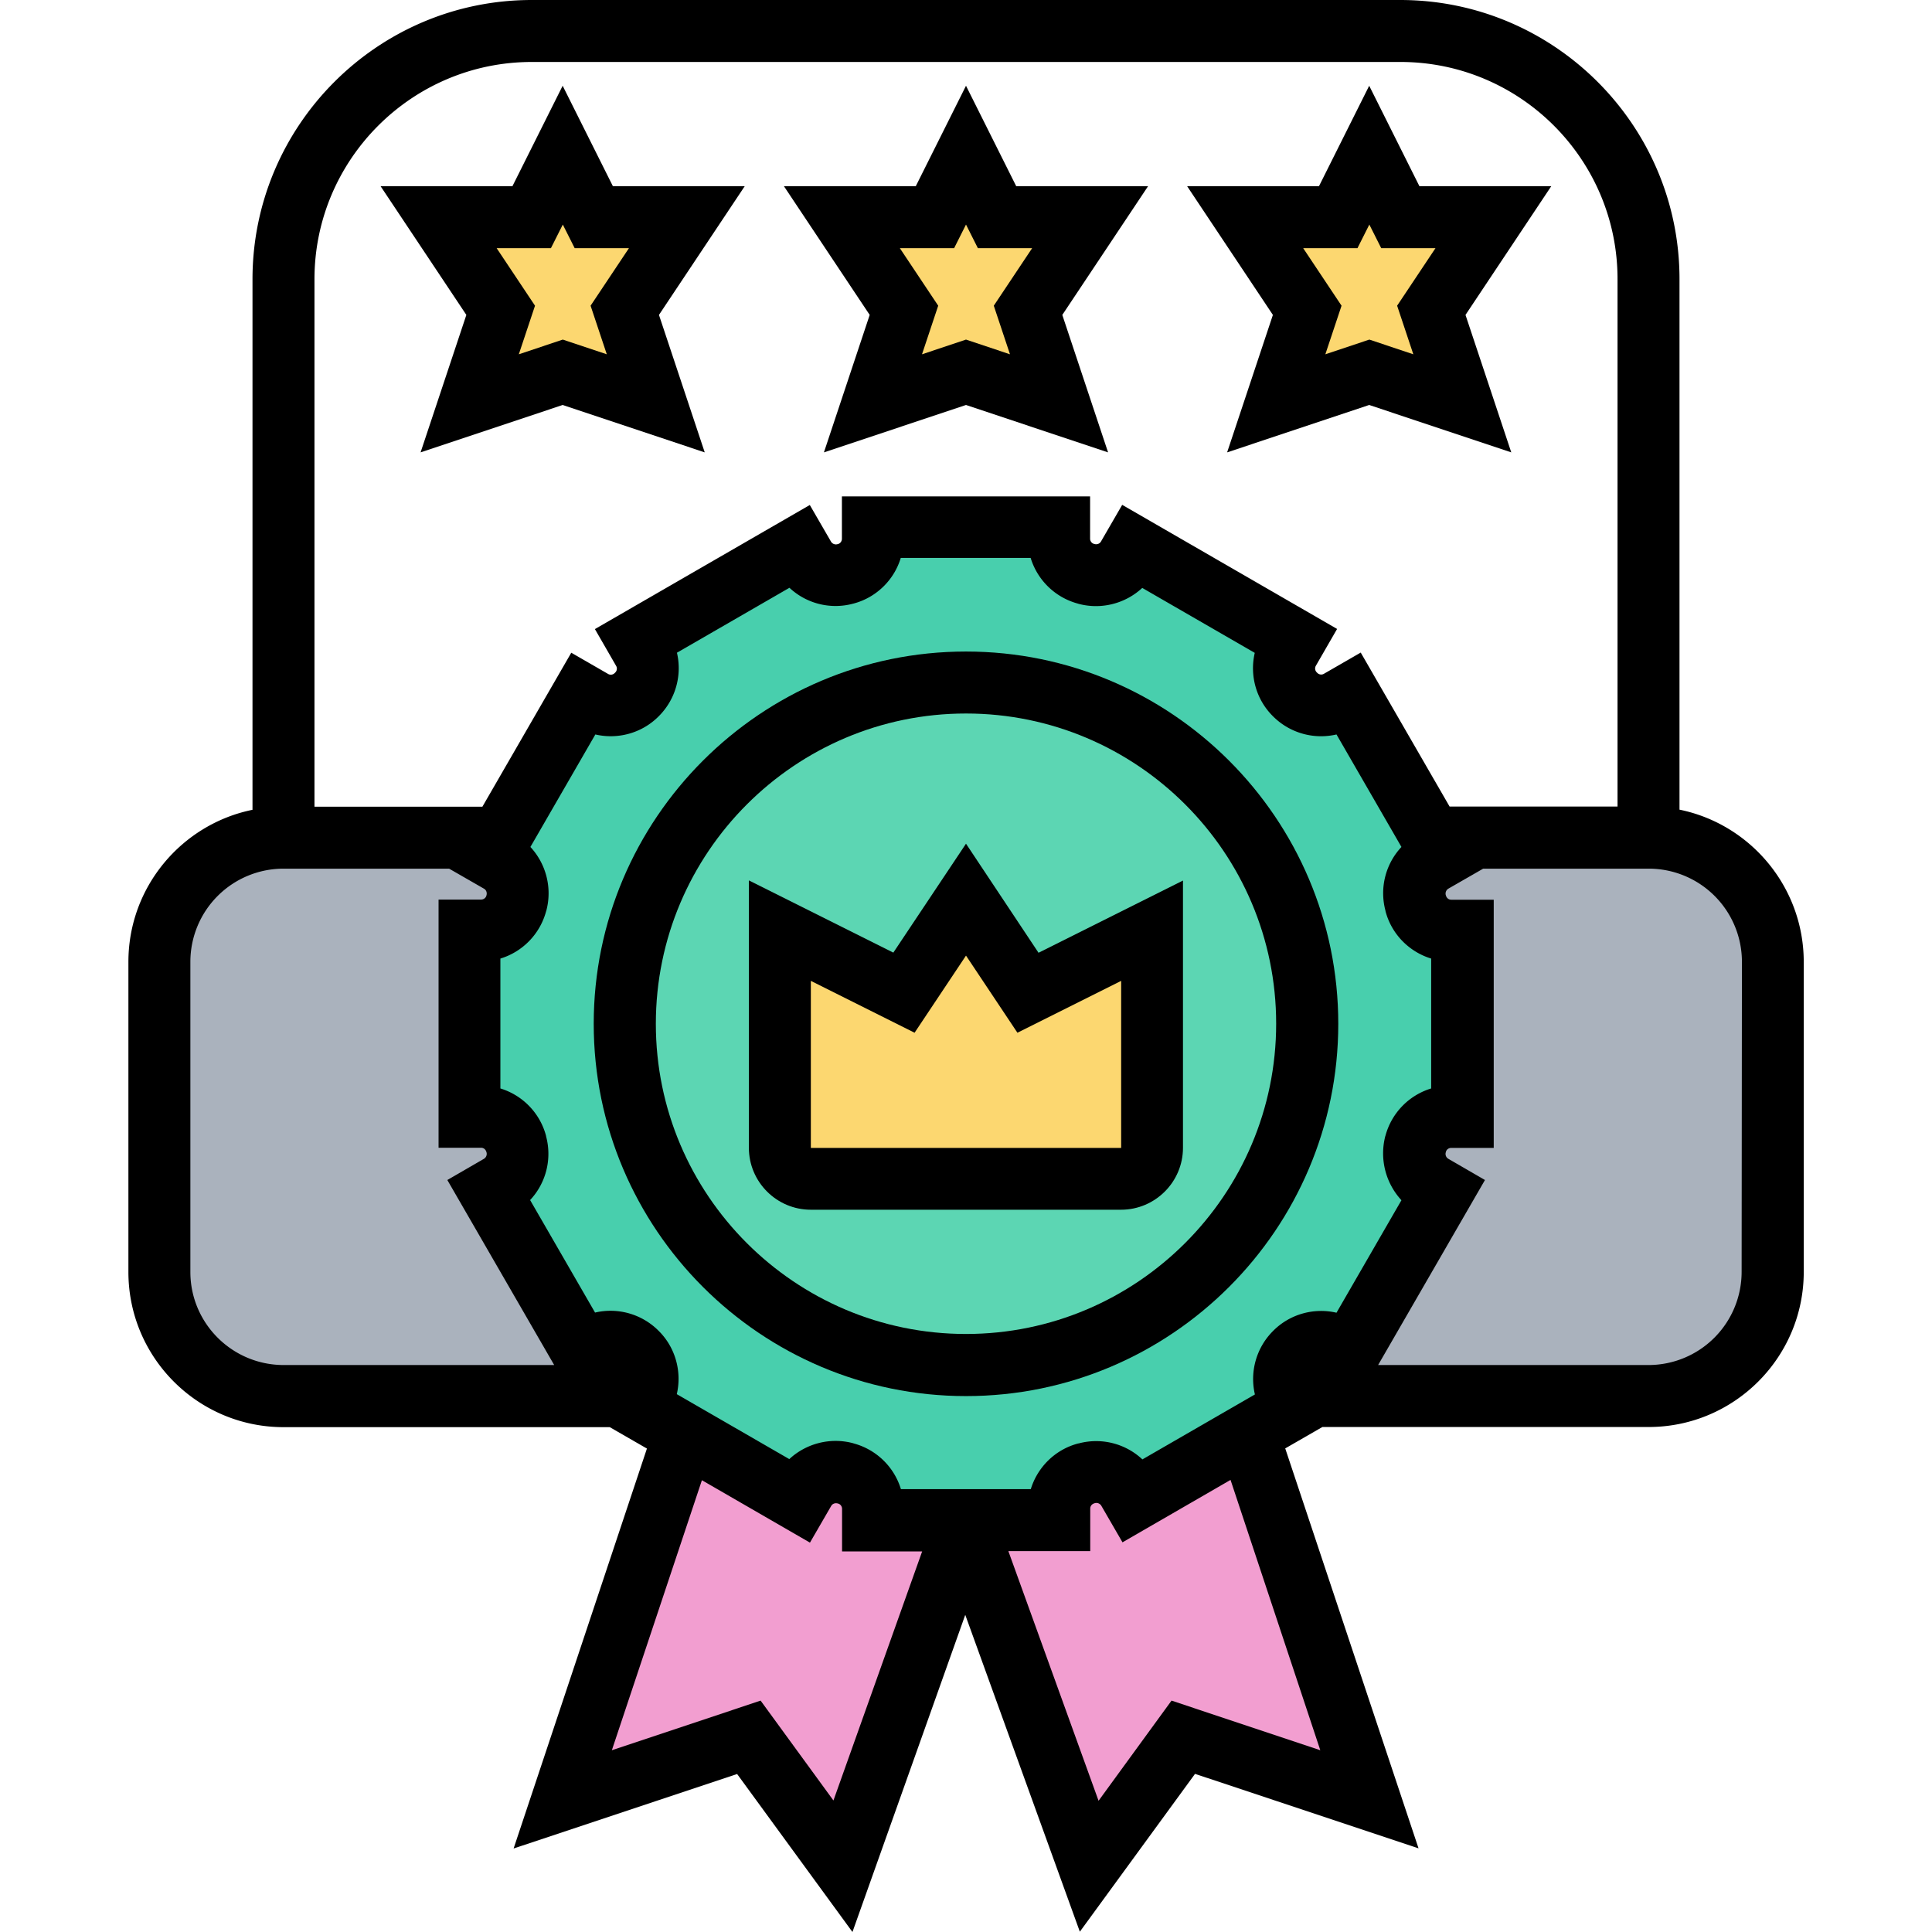 <svg xmlns="http://www.w3.org/2000/svg" viewBox="0 0 130 130"><path fill="#AAB2BD" d="M119.27 64.71v20.87c0 4.61-3.74 8.35-8.35 8.35H86.7c-.51-.95-.34-2.13.43-2.9l.03-.03c.79-.79 2-.95 2.97-.39l.67.39 6.26-10.84-.67-.39a2.46 2.46 0 01-1.15-2.76c.01-.02.01-.03.01-.04a2.45 2.45 0 012.37-1.82h.77V62.62h-.77a2.46 2.46 0 01-2.37-1.82c-.01-.01-.01-.03-.01-.04-.29-1.07.18-2.21 1.15-2.76l.67-.39-.72-1.25h14.59c4.6 0 8.34 3.74 8.34 8.35zm-76.4 26.33c.77.77.94 1.94.43 2.9H19.08c-4.61 0-8.35-3.74-8.35-8.35V64.71c0-4.61 3.74-8.35 8.35-8.35h14.59l-.72 1.25.67.39a2.46 2.46 0 011.15 2.76c-.01.02-.01.03-.01.04a2.45 2.45 0 01-2.37 1.82h-.79v12.52h.77c1.11 0 2.08.75 2.37 1.82.01.01.01.03.01.04.29 1.07-.18 2.21-1.15 2.76l-.67.39 6.26 10.84.67-.39c.97-.56 2.18-.39 2.97.39.03.03.04.04.04.05z"/><path fill="#F29ED0" d="M83.95 96.51l8.19 24.56-12.52-4.17-6.33 8.68-8.35-23.1.07-.19h6.26v-.77c0-1.11.75-2.08 1.82-2.37.01-.01.03-.01.04-.01 1.07-.29 2.21.18 2.76 1.15l.39.67 7.67-4.45zm-19.09 5.78l.07.19-8.21 23.1-6.33-8.68-12.52 4.17 8.19-24.56 7.67 4.43.39-.67a2.46 2.46 0 012.76-1.15c.02.01.03.01.04.01a2.45 2.45 0 011.82 2.37v.77h6.12z"/><path fill="#48CFAD" d="M98.4 62.62v12.52h-.77c-1.11 0-2.08.75-2.37 1.82-.01.01-.01.03-.01.04-.29 1.07.18 2.21 1.15 2.76l.67.39-6.26 10.84-.67-.39c-.97-.56-2.18-.39-2.97.39l-.03.03c-.77.77-.94 1.94-.43 2.9.01.02.02.05.04.07l.39.67-3.17 1.83-7.67 4.43-.39-.67a2.46 2.46 0 00-2.76-1.15c-.02.01-.03.01-.04.01a2.45 2.45 0 00-1.82 2.37v.77H58.73v-.77c0-1.11-.75-2.08-1.82-2.37-.01-.01-.03-.01-.04-.01-1.07-.29-2.21.18-2.76 1.15l-.39.67-7.67-4.43-3.17-1.83.39-.67c.01-.02.03-.05.04-.07.51-.95.34-2.13-.43-2.9l-.03-.03c-.79-.79-2-.95-2.97-.39l-.67.39-6.26-10.84.67-.39A2.46 2.46 0 0034.77 77c-.01-.02-.01-.03-.01-.04a2.45 2.45 0 00-2.37-1.82h-.79V62.62h.77c1.11 0 2.08-.75 2.37-1.82.01-.01.01-.03.01-.04.29-1.07-.18-2.21-1.15-2.76l-.67-.39.72-1.25 5.54-9.6.67.39c.97.56 2.18.39 2.97-.39l.03-.03c.79-.79.95-2 .39-2.97l-.39-.67 10.84-6.26.38.66c.56.97 1.69 1.44 2.77 1.15l.04-.01a2.45 2.45 0 001.82-2.37v-.77h12.52v.77c0 1.11.75 2.08 1.82 2.37.01.01.03.01.04.01 1.07.29 2.21-.18 2.76-1.15l.39-.67 10.84 6.26-.39.67c-.56.97-.39 2.18.39 2.97l.03.03c.79.79 2 .95 2.97.39l.67-.39 5.54 9.6.72 1.25-.67.39a2.46 2.46 0 00-1.15 2.76c.01.02.01.03.01.04a2.45 2.45 0 002.37 1.82l.83.01z"/><path fill="#5CD6B3" d="M65 45.92c12.68 0 22.96 10.28 22.96 22.96S77.68 91.85 65 91.85 42.04 81.57 42.04 68.89 52.32 45.92 65 45.92z"/><path fill="#FCD770" d="M77.52 62.62v14.61c0 1.15-.93 2.09-2.09 2.09H54.56a2.09 2.09 0 01-2.09-2.09V62.62l8.35 4.17L65 60.54l4.17 6.26 8.35-4.18zm22.97-48.01l-4.17 6.26 2.09 6.26-6.26-2.09-6.26 2.09 2.09-6.26-4.17-6.26h6.26l2.09-4.17 2.09 4.17h6.24zm-27.14 0l-4.17 6.26 2.09 6.26L65 25.05l-6.26 2.09 2.09-6.26-4.17-6.26h6.26L65 10.44l2.09 4.17h6.26zm-27.14 0l-4.17 6.26 2.09 6.26-6.26-2.09-6.26 2.09 2.09-6.26-4.17-6.26h6.26l2.09-4.17 2.09 4.17h6.24z"/><path d="M65 43.84c-13.81 0-25.05 11.24-25.05 25.05S51.19 93.94 65 93.94 90.05 82.7 90.05 68.89 78.81 43.84 65 43.84zm0 45.92c-11.51 0-20.87-9.36-20.87-20.87S53.49 48.01 65 48.01s20.87 9.36 20.87 20.87S76.51 89.76 65 89.76z"/><path d="M65 56.77l-4.89 7.33-9.72-4.86v17.99c0 2.3 1.87 4.17 4.17 4.17h20.87c2.3 0 4.17-1.87 4.17-4.17V59.25l-9.72 4.86L65 56.77zm10.44 20.47H54.56V66l6.98 3.49L65 64.3l3.46 5.19L75.44 66v11.24z"/><path d="M113.01 54.48v-35.7C113.01 8.43 104.58 0 94.22 0H35.78C25.42 0 16.99 8.43 16.99 18.79v35.7c-4.76.97-8.35 5.19-8.35 10.23v20.87c0 5.76 4.68 10.44 10.44 10.44h21.95l2.5 1.44-8.97 26.91 15.04-5.01L57.36 130l7.59-21.34 7.71 21.32 7.75-10.62 15.04 5.01-8.97-26.91 2.5-1.44h21.95c5.76 0 10.44-4.68 10.44-10.44V64.71c-.01-5.04-3.6-9.26-8.36-10.23zM35.78 4.17h58.45c8.06 0 14.61 6.55 14.61 14.61v35.49h-11.3l-5.98-10.36-2.48 1.43c-.14.08-.32.06-.44-.06l-.04-.04a.365.365 0 01-.06-.44l1.43-2.48-14.46-8.35-1.43 2.47c-.08.14-.25.21-.42.17l-.04-.01a.366.366 0 01-.27-.36V33.4h-16.7v2.85c0 .17-.11.32-.27.36l-.04.01a.384.384 0 01-.42-.17l-1.43-2.47-14.46 8.35 1.43 2.48c.08.14.06.32-.06.44l-.04.04c-.12.12-.3.14-.44.06l-2.48-1.43-5.98 10.36h-11.3V18.79c0-8.06 6.56-14.62 14.62-14.62zM94.3 80.76l-4.37 7.57c-1.5-.35-3.13.08-4.26 1.22l-.02.02a4.566 4.566 0 00-1.21 4.26l-7.57 4.37a4.55 4.55 0 00-4.27-1.08l-.06.01c-1.55.41-2.73 1.6-3.18 3.07h-8.74a4.56 4.56 0 00-3.16-3.07l-.06-.02c-1.54-.41-3.16.02-4.29 1.07l-7.57-4.37c.35-1.5-.08-3.13-1.22-4.26l-.02-.02a4.566 4.566 0 00-4.26-1.21l-4.37-7.57a4.55 4.55 0 001.08-4.27l-.01-.06a4.552 4.552 0 00-3.07-3.18V64.5a4.56 4.56 0 003.07-3.16l.02-.06c.41-1.54-.02-3.16-1.07-4.29l4.37-7.57c1.5.35 3.13-.08 4.26-1.22l.02-.02a4.566 4.566 0 001.21-4.26l7.57-4.37a4.539 4.539 0 004.28 1.07l.04-.01c1.54-.41 2.73-1.6 3.17-3.07h8.74a4.56 4.56 0 003.16 3.07l.06.02c1.54.41 3.16-.02 4.29-1.07l7.57 4.37c-.35 1.5.08 3.13 1.22 4.26l.02.02a4.566 4.566 0 004.26 1.21l4.37 7.57a4.55 4.55 0 00-1.08 4.27l.01.06c.41 1.55 1.6 2.73 3.07 3.18v8.74a4.56 4.56 0 00-3.07 3.16l-.02.06a4.65 4.65 0 001.09 4.3zm-81.49 4.83V64.71a6.27 6.27 0 016.26-6.26h11.15l2.35 1.35c.14.08.21.25.17.42l-.01.04c-.04.16-.19.27-.36.27h-2.86v16.7h2.86c.17 0 .31.11.36.29l.01.03a.39.39 0 01-.17.42L30.1 79.4l7.19 12.45h-18.2c-3.47 0-6.28-2.81-6.28-6.26zm43.27 35.56l-4.9-6.72-10.01 3.34 6.06-18.17 7.27 4.2 1.43-2.47c.08-.14.25-.21.42-.17l.04.01c.16.04.27.19.27.36v2.86h5.39l-5.97 16.76zm32.76-3.38l-10.01-3.34-4.91 6.74-6.07-16.8h5.51v-2.86c0-.17.11-.31.29-.36l.03-.01c.16-.04.33.03.42.17l1.43 2.47 7.27-4.2 6.04 18.19zm28.35-32.18a6.27 6.27 0 01-6.26 6.26h-18.2l7.19-12.45-2.47-1.43a.379.379 0 01-.17-.42l.01-.04c.04-.16.19-.27.36-.27h2.86v-16.7h-2.86c-.17 0-.31-.11-.36-.29l-.01-.03a.39.39 0 01.17-.42l2.35-1.35h11.15a6.27 6.27 0 016.26 6.26l-.02 20.88z"/><path d="M55.44 30.44L65 27.25l9.56 3.19-3.08-9.25 5.77-8.66h-8.87L65 5.77l-3.38 6.76h-8.87l5.77 8.66-3.08 9.25zM64.2 16.7l.8-1.59.8 1.59h3.65l-2.58 3.87 1.09 3.27-2.96-.99-2.96.99 1.09-3.27-2.58-3.87h3.65zm18.37 13.74l9.56-3.19 9.56 3.19-3.08-9.25 5.77-8.66h-8.87l-3.38-6.76-3.38 6.76h-8.87l5.77 8.66-3.08 9.25zm8.77-13.74l.8-1.59.8 1.59h3.65l-2.58 3.87 1.09 3.27-2.96-.99-2.96.99 1.09-3.27-2.58-3.87h3.65zM28.3 30.44l9.56-3.19 9.56 3.19-3.08-9.25 5.77-8.66h-8.87l-3.38-6.76-3.38 6.76h-8.87l5.77 8.66-3.08 9.25zm8.77-13.74l.8-1.59.8 1.59h3.65l-2.58 3.87 1.09 3.27-2.96-.99-2.96.99L36 20.57l-2.58-3.87h3.65z"/></svg>